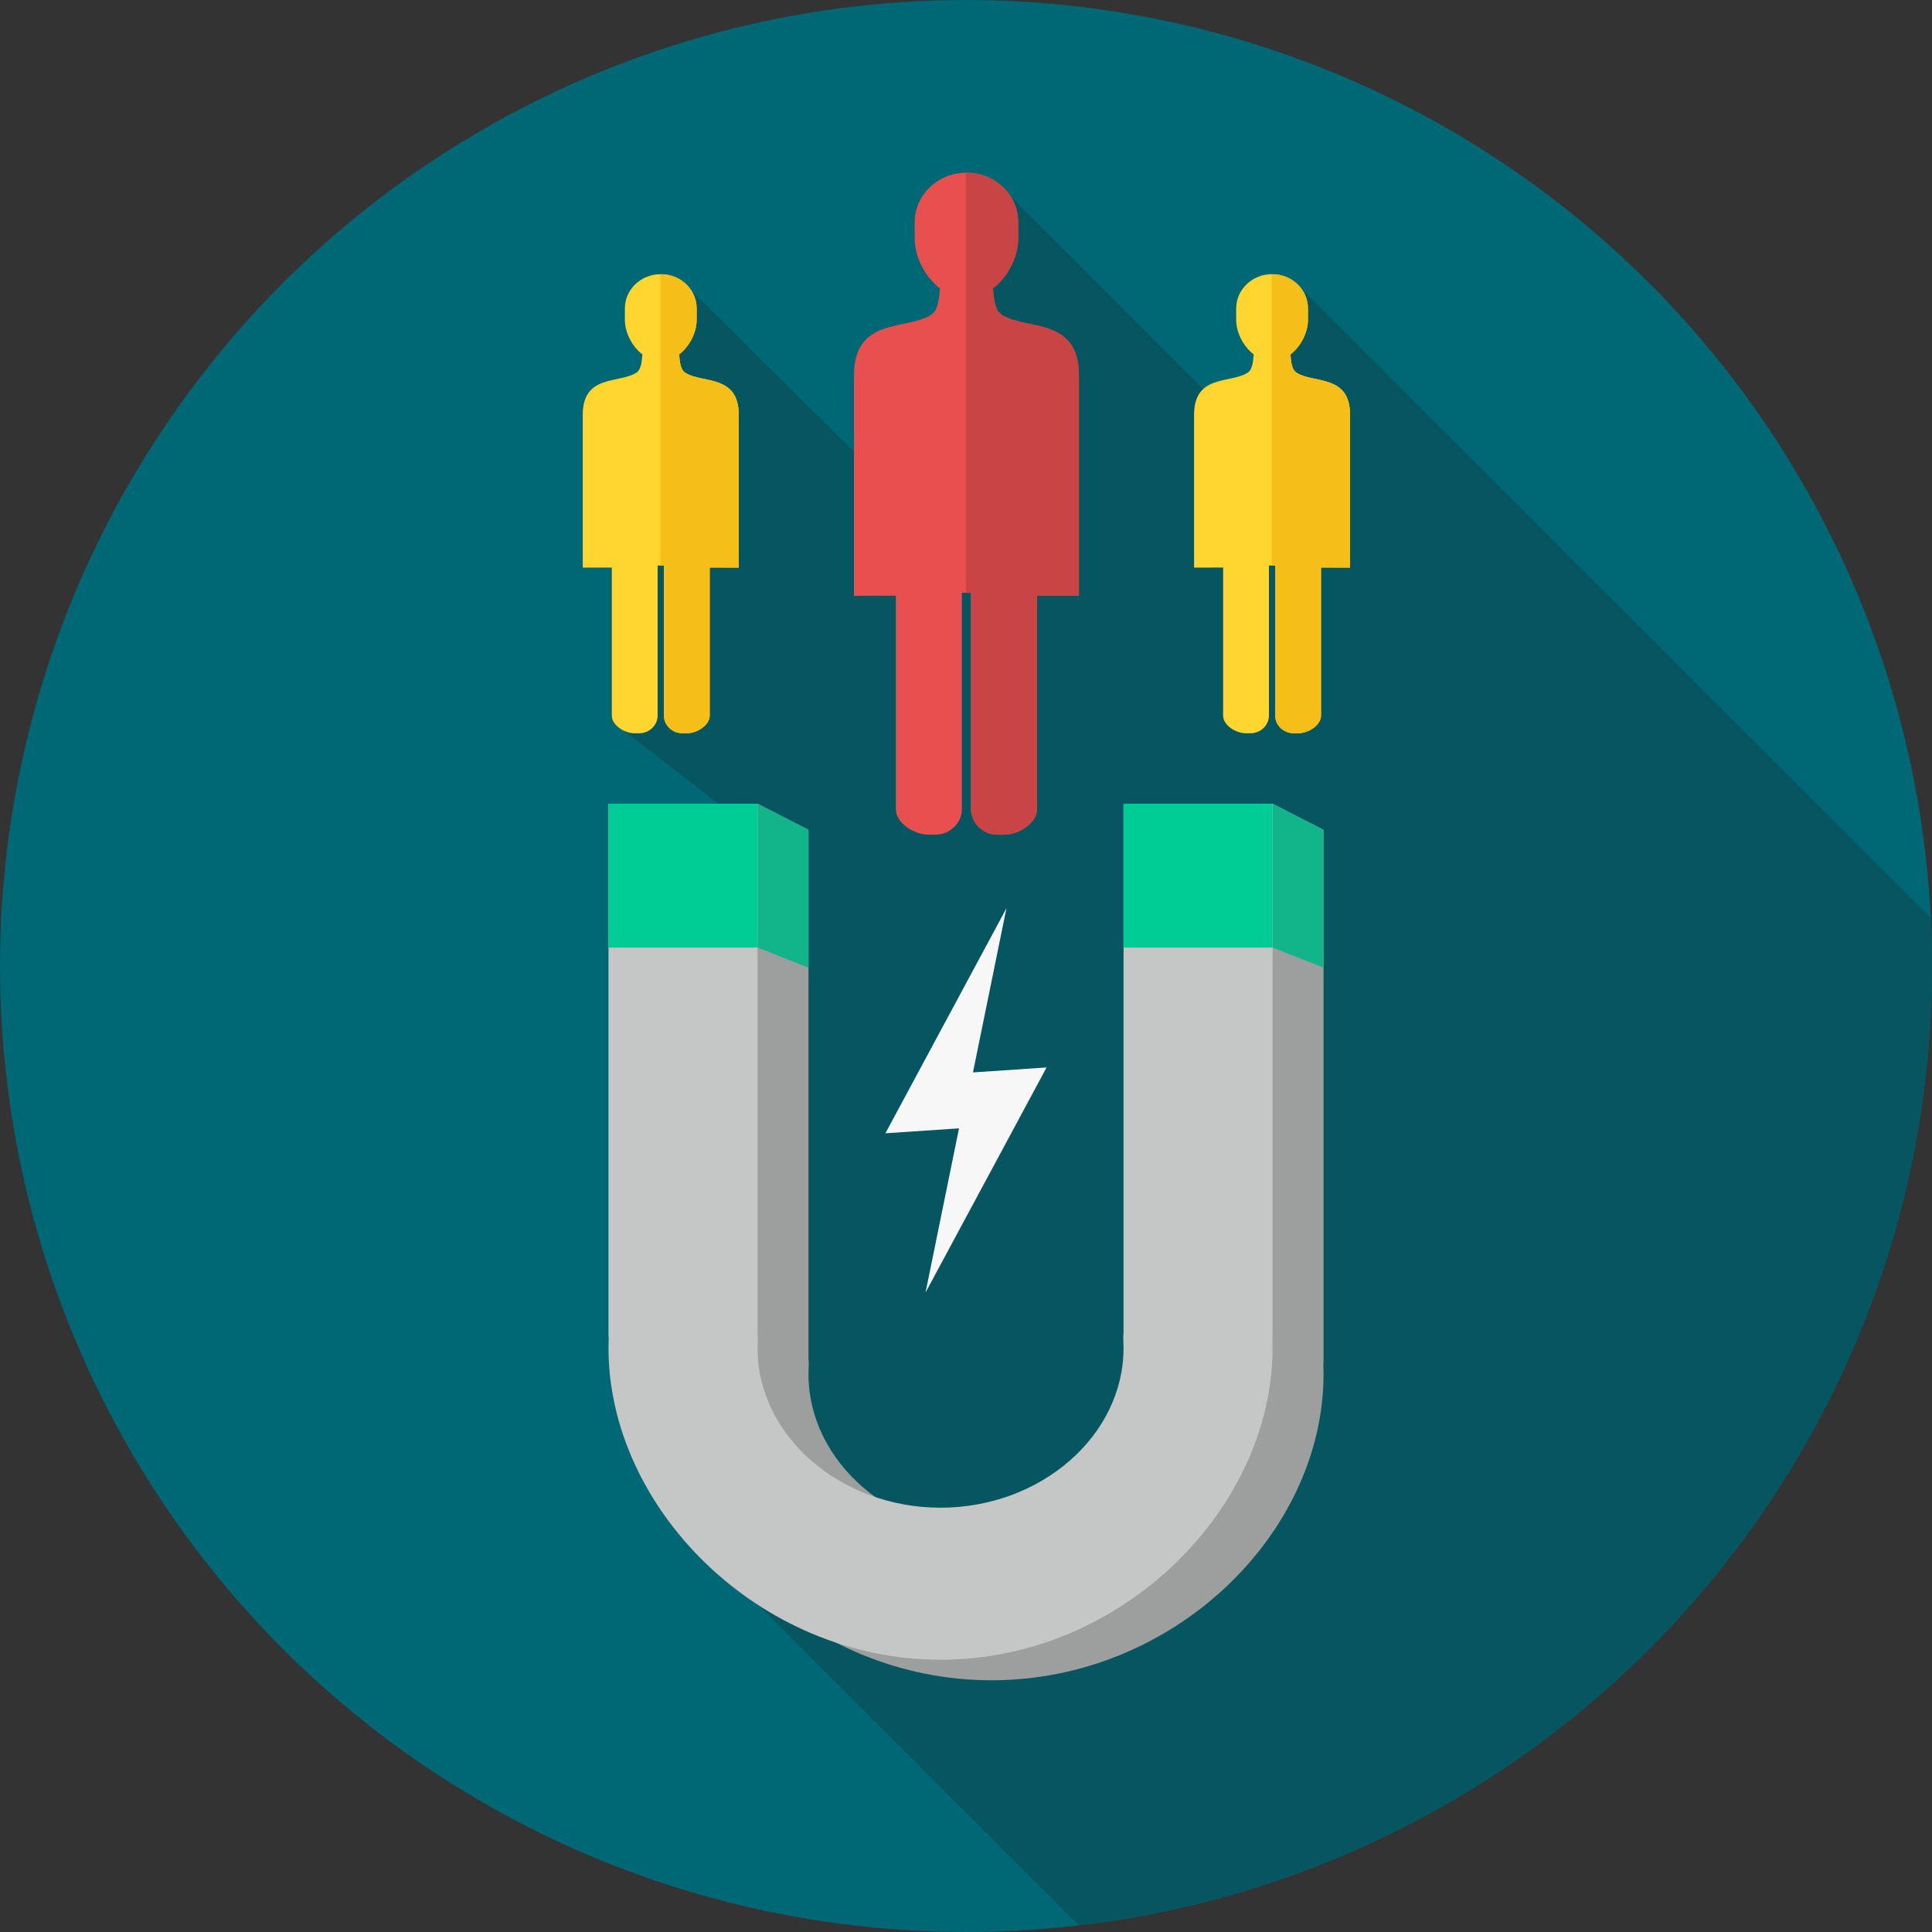 <?xml version="1.0" encoding="iso-8859-1"?>
<!-- Uploaded to: SVG Repo, www.svgrepo.com, Generator: SVG Repo Mixer Tools -->
<svg height="800px" width="800px" version="1.1" id="Layer_1" xmlns="http://www.w3.org/2000/svg" xmlns:xlink="http://www.w3.org/1999/xlink" 
	 viewBox="0 0 511.998 511.998" xml:space="preserve">
<rect x="0" y="0" width="511.998" height="511.998" fill="#333333" stroke="none"/>
<circle style="fill:#006775;" cx="255.996" cy="255.999" r="255.996"/>
<path style="fill:#055661;" d="M226.301,119.636l-43.064-42.629l-8.225,14.71l-12.116,100.007l27.341,21.155l10.959,212.652
	l84.719,84.719C413.2,495.432,511.998,387.264,511.998,256c0-4.259-0.108-8.491-0.313-12.703L344.908,76.522l-7.894,27.492
	L318.6,102.83l-50.743-50.739L226.301,119.636z"/>
<path style="fill:#9D9E9E;" d="M350.699,361.761c0.029,0.794,0.05,1.597,0.05,2.398l0,0c0,42.212-39.597,81.129-87.995,81.129l0,0
	c-48.397,0-87.995-38.918-87.995-81.129l0,0c0-0.802,0.018-1.6,0.047-2.398c-0.029-0.482-0.047-0.964-0.047-1.45V219.895
	l25.992-6.905l13.505,6.905V360.06l0.083,1.288l-0.054,1.482c-0.018,0.442-0.029,0.889-0.029,1.327
	c0,23.197,21.902,42.302,48.499,42.302s48.499-19.101,48.499-42.302c0-0.442-0.014-0.889-0.029-1.327l-0.05-1.482l0.083-1.288
	V219.895l25.988-6.905l13.508,6.905v140.417c0,0.485-0.018,0.971-0.05,1.45H350.699z"/>
<path style="fill:#12B589;" d="M200.744,251.112v-38.126l13.505,6.905v36.547L200.744,251.112z M337.238,251.112v-38.126
	l13.508,6.905v36.547L337.238,251.112z"/>
<path style="fill:#C5C6C6;" d="M337.194,354.856c0.029,0.794,0.05,1.593,0.05,2.398l0,0c0,42.212-39.597,82.589-87.995,82.589l0,0
	c-48.397,0-87.995-40.378-87.995-82.589l0,0c0-0.802,0.018-1.6,0.047-2.398c-0.029-0.482-0.047-0.964-0.047-1.453V212.986h39.496
	v140.165l0.083,1.288l-0.054,1.482c-0.018,0.446-0.029,0.889-0.029,1.331c0,23.197,21.902,42.302,48.499,42.302
	s48.499-19.101,48.499-42.302c0-0.446-0.014-0.889-0.029-1.331l-0.05-1.482l0.083-1.288V212.986h39.496v140.417
	c0,0.489-0.018,0.971-0.05,1.453h-0.004V354.856z"/>
<path style="fill:#00CC96;" d="M161.247,251.112v-38.126h39.496v38.126H161.247z M297.744,251.112v-38.126h39.493v38.126H297.744z"
	/>
<path style="fill:#E84F4F;" d="M256.112,157.101h-1.205v57.342c0,3.686-3.201,6.758-7.038,6.758h-1.759
	c-3.841,0-8.7-3.043-8.7-6.758V157.87l-11.11,0.022V99.554c0-15.579,13.814-11.976,20.37-16.073c1.917-1.198,2.15-3.952,2.431-7.042
	c-4.002-3.072-6.7-8.43-6.7-13.199v-4.41c0-7.178,6.118-13.048,13.594-13.048l0,0l0.115,0.004l0.115-0.004l0,0
	c7.481,0,13.594,5.873,13.594,13.048v4.41c0,4.765-2.698,10.127-6.7,13.199c0.28,3.089,0.51,5.845,2.431,7.042
	c6.556,4.096,20.37,0.518,20.37,16.073v58.339l-11.11-0.022v56.572c0,3.69-4.862,6.758-8.7,6.758h-1.759
	c-3.841,0-7.038-3.043-7.038-6.758v-57.342L256.112,157.101L256.112,157.101z"/>
<path style="fill:#C94545;" d="M256.112,157.101h-0.144V45.786h0.029l0,0l0.115,0.004l0.115-0.004l0,0
	c7.481,0,13.594,5.873,13.594,13.048v4.41c0,4.765-2.698,10.127-6.7,13.199c0.28,3.089,0.51,5.845,2.431,7.042
	c6.556,4.096,20.37,0.518,20.37,16.073v58.339l-11.11-0.022v56.572c0,3.69-4.862,6.758-8.7,6.758h-1.759
	c-3.841,0-7.038-3.043-7.038-6.758v-57.342h-1.205L256.112,157.101L256.112,157.101z"/>
<path style="fill:#F7F7F8;" d="M266.722,240.672l-8.876,43.525l19.507-1.306l-32.081,59.654l8.876-43.525l-19.504,1.309
	L266.722,240.672z"/>
<path style="fill:#FFD630;" d="M337.115,149.868h-0.835v39.77c0,2.558-2.219,4.686-4.884,4.686h-1.219
	c-2.662,0-6.035-2.107-6.035-4.686v-39.234l-7.704,0.018v-40.461c0-10.804,9.581-8.304,14.127-11.146
	c1.331-0.835,1.493-2.741,1.683-4.884c-2.777-2.129-4.647-5.848-4.647-9.153v-3.057c0-4.977,4.241-9.053,9.427-9.053l0,0
	l0.083,0.004l0.083-0.004l0,0c5.186,0,9.427,4.071,9.427,9.053v3.057c0,3.305-1.87,7.024-4.647,9.153
	c0.194,2.143,0.352,4.053,1.683,4.884c4.546,2.838,14.127,0.359,14.127,11.146v40.461l-7.704-0.018v39.234
	c0,2.561-3.373,4.686-6.035,4.686h-1.219c-2.665,0-4.884-2.111-4.884-4.686v-39.77h-0.835L337.115,149.868L337.115,149.868z"/>
<path style="fill:#F5BE18;" d="M337.115,149.868h-0.101V72.666h0.018l0,0l0.083,0.004l0.083-0.004l0,0
	c5.186,0,9.427,4.071,9.427,9.053v3.057c0,3.305-1.87,7.024-4.647,9.153c0.194,2.143,0.352,4.053,1.683,4.884
	c4.546,2.838,14.127,0.359,14.127,11.146v40.461l-7.704-0.018v39.234c0,2.561-3.373,4.686-6.035,4.686h-1.219
	c-2.665,0-4.884-2.111-4.884-4.686v-39.77h-0.835L337.115,149.868z"/>
<path style="fill:#FFD630;" d="M175.112,149.868h-0.835v39.77c0,2.558-2.219,4.686-4.884,4.686h-1.219
	c-2.662,0-6.035-2.107-6.035-4.686v-39.234l-7.704,0.018v-40.461c0-10.804,9.581-8.304,14.127-11.146
	c1.331-0.835,1.493-2.741,1.683-4.884c-2.777-2.129-4.647-5.848-4.647-9.153v-3.057c0-4.977,4.241-9.053,9.427-9.053l0,0
	l0.083,0.004l0.083-0.004l0,0c5.186,0,9.427,4.071,9.427,9.053v3.057c0,3.305-1.87,7.024-4.647,9.153
	c0.194,2.143,0.352,4.053,1.683,4.884c4.546,2.838,14.127,0.359,14.127,11.146v40.461l-7.704-0.018v39.234
	c0,2.561-3.373,4.686-6.035,4.686h-1.219c-2.665,0-4.884-2.111-4.884-4.686v-39.77h-0.835L175.112,149.868L175.112,149.868z"/>
<path style="fill:#F5BE18;" d="M175.112,149.868h-0.101V72.666h0.018l0,0l0.083,0.004l0.083-0.004l0,0
	c5.186,0,9.427,4.071,9.427,9.053v3.057c0,3.305-1.87,7.024-4.647,9.153c0.194,2.143,0.352,4.053,1.683,4.884
	c4.546,2.838,14.127,0.359,14.127,11.146v40.461l-7.704-0.018v39.234c0,2.561-3.373,4.686-6.035,4.686h-1.219
	c-2.665,0-4.884-2.111-4.884-4.686v-39.77h-0.835L175.112,149.868z"/>
</svg>